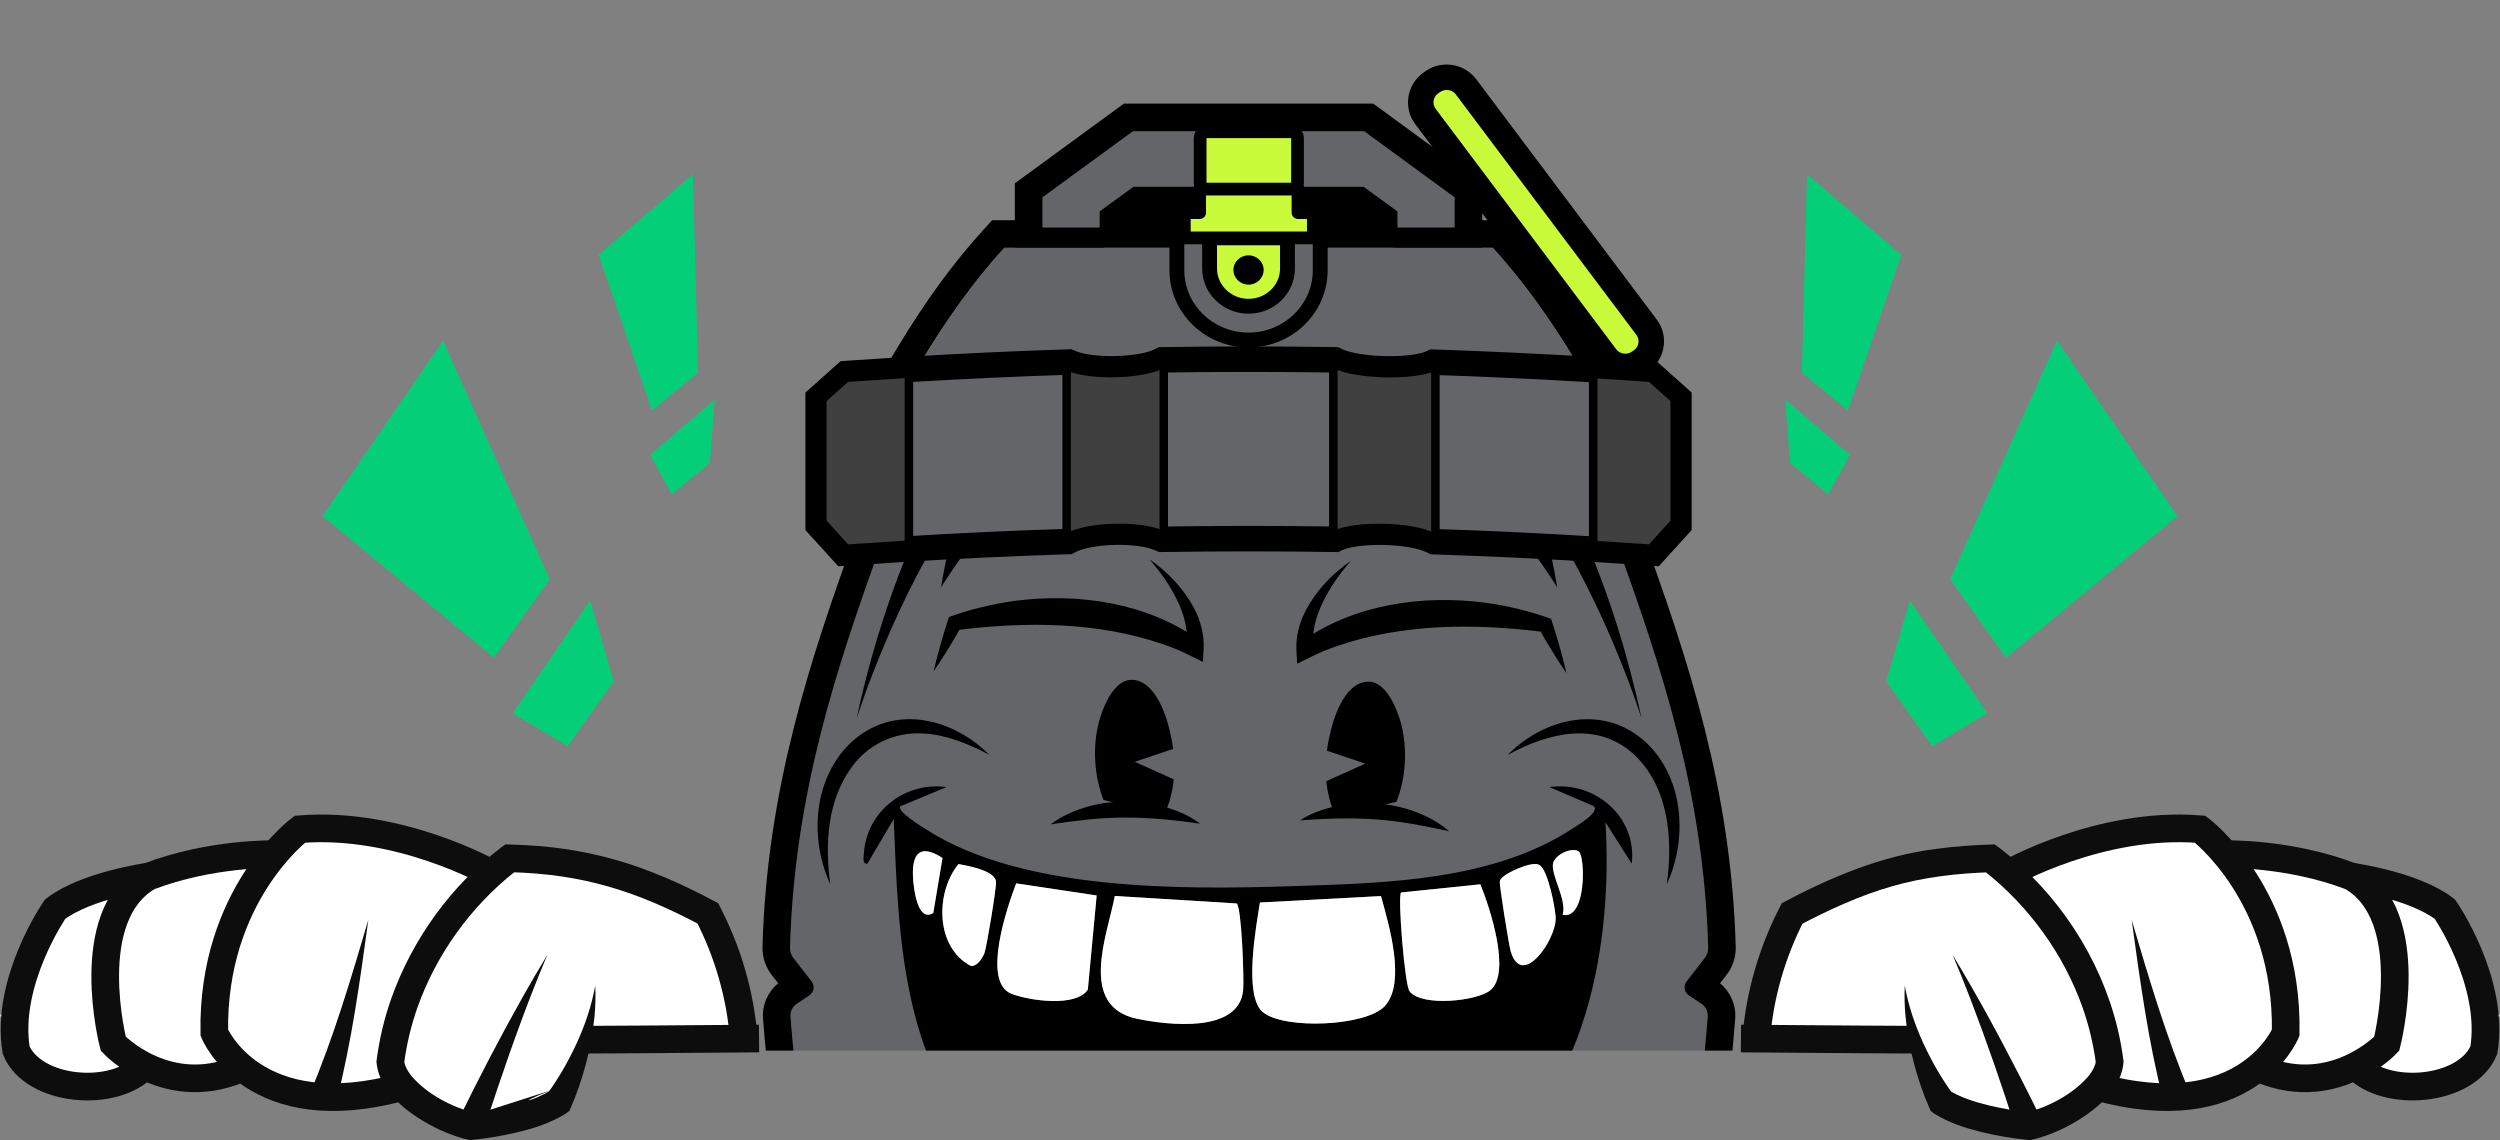 <svg viewBox="0 0 2081.81 949.42" xmlns:xlink="http://www.w3.org/1999/xlink" xmlns="http://www.w3.org/2000/svg" data-name="Layer 2" id="Layer_2">
  <rect x="0" y="0" width="2081.81" height="949.42" fill="#808080" stroke="none"/>
  <defs>
    <style>
      .cls-1, .cls-2 {
        fill: none;
      }

      .cls-3 {
        fill: #272425;
      }

      .cls-4 {
        fill: #04cf78;
      }

      .cls-5 {
        fill: #fff;
      }

      .cls-6 {
        stroke-width: 12.37px;
      }

      .cls-6, .cls-7, .cls-8 {
        stroke: #000;
        stroke-linejoin: round;
      }

      .cls-6, .cls-7, .cls-9 {
        fill: #cafb3b;
      }

      .cls-7 {
        stroke-width: 10.61px;
      }

      .cls-10, .cls-8 {
        fill: #636569;
      }

      .cls-2 {
        stroke: #0e0d0d;
        stroke-miterlimit: 10;
        stroke-width: 23.03px;
      }

      .cls-8 {
        stroke-width: 7.07px;
      }

      .cls-11 {
        fill: #0e0d0d;
      }

      .cls-12 {
        fill: #404040;
      }

      .cls-13 {
        clip-path: url(#clippath);
      }
    </style>
    <clipPath id="clippath">
      <rect height="874.84" width="982.42" x="539.87" class="cls-1"></rect>
    </clipPath>
  </defs>
  <g data-name="Layer 1" id="Layer_1-2">
    <g>
      <g class="cls-13">
        <g>
          <g>
            <g>
              <path d="M1040.17,451.77c150.87,0,305.86,0,305.86,0,38.49,106.18,72.87,210.93,76.4,337.22.09,3.22-.97,6.37-2.96,8.94l-15.01,19.28c-2.91,3.73-2.02,9.06,1.95,11.72l10.42,6.98c3.54,2.37,5.53,6.39,5.21,10.56-11.54,148.69-38.77,237.58-106.64,361.66l-50.44,18.69-14.75,33.42s-72.11,25.58-210.05,25.58c-137.94,0-210.05-25.58-210.05-25.58l-14.75-33.42-50.44-18.69c-67.87-124.08-95.11-212.97-106.64-361.66-.32-4.16,1.67-8.18,5.21-10.56l10.42-6.98c3.97-2.66,4.86-7.98,1.95-11.72l-15.01-19.28c-2-2.57-3.05-5.73-2.96-8.94,3.53-126.29,37.91-231.04,76.4-337.22,0,0,154.99,0,305.86,0h0Z" class="cls-10"></path>
              <path d="M1318.12,444.96c21.65,49.15,37.52,100.78,48.89,153.2-4.27-12.63-8.66-25.2-13.52-37.58-13.17-33.95-28.44-67.1-46.12-98.91-1.33-2.36-3.48-6.15-4.85-8.41,0,0,15.6-8.31,15.6-8.31h0Z"></path>
              <path d="M1286.68,444.62c4.86,14.46,7.45,29.53,10.06,44.5-6.88-10.86-14-21.63-21.99-31.68-1.03-1.24-2.16-2.72-3.28-3.81,0,0,15.21-9.01,15.21-9.01h0Z"></path>
              <path d="M777.82,453.27c-19.92,34.25-36.57,70.39-50.97,107.31-4.86,12.38-9.25,24.94-13.52,37.58,9.82-45.82,23.44-90.87,40.89-134.41,2.58-6.33,5.14-12.55,8-18.79,0,0,15.6,8.31,15.6,8.31h0Z"></path>
              <path d="M808.87,453.62c-7.18,8.05-13.19,17.16-19.24,26.13-2.04,3.09-4.04,6.22-6.03,9.37,1.85-11.11,3.94-22.15,6.7-33.1,1.01-3.84,1.95-7.65,3.36-11.4,0,0,15.21,9.01,15.21,9.01h0Z"></path>
              <path d="M1040.17,451.77c150.87,0,305.86,0,305.86,0,38.49,106.18,72.87,210.93,76.4,337.22.09,3.22-.97,6.37-2.96,8.94l-15.01,19.28c-2.91,3.73-2.02,9.06,1.95,11.72l10.42,6.98c3.54,2.37,5.53,6.39,5.21,10.56-11.54,148.69-38.77,237.58-106.64,361.66l-50.44,18.69-14.75,33.42s-72.11,25.58-210.05,25.58-210.05-25.58-210.05-25.58l-14.75-33.42-50.44-18.69c-67.87-124.08-95.11-212.97-106.64-361.66-.32-4.16,1.67-8.18,5.21-10.56l10.42-6.98c3.97-2.66,4.86-7.98,1.95-11.72l-15.01-19.28c-2-2.57-3.05-5.73-2.96-8.94,3.52-126.29,37.91-231.04,76.4-337.22,0,0,154.99,0,305.86,0M1040.17,428.79h-305.86s-16.11,0-16.11,0l-5.49,15.15c-38.91,107.36-74.14,214.48-77.76,344.41-.24,8.51,2.53,16.93,7.8,23.7l5.27,6.77c-8.72,7.15-13.5,18.13-12.63,29.42,6.07,78.16,16.27,138.24,33.08,194.82,16.45,55.37,39.99,109.68,76.31,176.09l4.12,7.54,8.05,2.98,41.32,15.31,10.82,24.53,4,9.07,9.34,3.31c3.1,1.1,77.45,26.9,217.73,26.9s214.63-25.8,217.73-26.9l9.34-3.31,4-9.07,10.82-24.53,41.32-15.31,8.05-2.98,4.12-7.54c36.33-66.41,59.86-120.71,76.31-176.09,16.81-56.58,27.01-116.67,33.08-194.82.88-11.29-3.91-22.27-12.63-29.42l5.27-6.77c5.27-6.77,8.04-15.18,7.8-23.7-3.63-129.93-38.85-237.05-77.77-344.41l-5.49-15.15h-321.98Z"></path>
              <g>
                <path d="M1243.07,206.36c25.59,28.02,48.51,60.31,69.65,95.48h-546.05c21.14-35.17,44.06-67.46,69.65-95.48h406.75M1253.2,183.38h-427.02l-6.83,7.49c-25.2,27.6-48.87,60.03-72.38,99.14l-20.92,34.82h627.29l-20.92-34.82c-23.5-39.11-47.18-71.54-72.38-99.14l-6.83-7.49h0Z"></path>
                <path d="M1135.95,109.24l75.38,55.09v30.78h-28.23v-19.1l-28.13-20.45h-230.57l-28.13,20.45v19.1h-28.23v-30.78l75.38-55.09h192.52M1143.45,86.26h-207.52l-6.06,4.43-75.38,55.09-9.42,6.88v65.43h74.19v-30.37l12.62-9.17h215.63l12.62,9.17v30.37h74.19v-65.43l-9.42-6.88-75.38-55.09-6.06-4.43h0Z"></path>
                <g>
                  <rect height="15.46" width="271.27" y="182.02" x="904.29"></rect>
                  <path d="M1174.76,182.83v13.86h-269.67v-13.86h269.67M1176.37,181.22h-272.88v17.06h272.88v-17.06h0Z"></path>
                </g>
                <g>
                  <polygon points="879.81 184.96 923.61 154.79 1156.25 154.79 1200.05 184.96 879.81 184.96"></polygon>
                  <path d="M1153.26,164.41l15.87,10.93h-258.39l15.87-10.93h226.66M1159.24,145.17h-238.63l-4.93,3.4-15.87,10.93-50.93,35.08h382.08l-50.93-35.08-15.87-10.93-4.93-3.4h0Z"></path>
                </g>
              </g>
              <path d="M1243.07,206.36h-406.75c-25.59,28.02-48.51,60.31-69.65,95.48h546.05c-21.14-35.17-44.06-67.46-69.65-95.48Z" class="cls-10"></path>
              <g>
                <path d="M1353.48,305.13c-6.36,0-12.4-2.99-16.17-8.01l-150.3-200.13c-3.21-4.28-4.52-9.54-3.69-14.81.83-5.31,3.73-9.95,8.14-13.07l1.53-1.08c3.42-2.42,7.46-3.69,11.68-3.69,6.35,0,12.4,2.99,16.16,8.01l150.3,200.13c3.21,4.28,4.52,9.54,3.69,14.81-.83,5.31-3.73,9.95-8.14,13.07l-1.52,1.08c-3.42,2.42-7.46,3.69-11.68,3.69Z" class="cls-9"></path>
                <path d="M1204.67,74.95c2.94,0,5.83,1.31,7.68,3.77l150.3,200.13c3.07,4.09,2.13,9.87-2.08,12.84l-1.53,1.08c-1.67,1.18-3.63,1.75-5.56,1.75-2.94,0-5.83-1.31-7.68-3.77l-150.3-200.13c-3.07-4.09-2.13-9.87,2.08-12.84l1.53-1.08c1.67-1.18,3.63-1.75,5.56-1.75M1204.67,53.74h0c-6.42,0-12.57,1.95-17.8,5.64l-1.53,1.08c-6.68,4.72-11.24,12.04-12.5,20.08-1.28,8.13.74,16.24,5.69,22.83l150.3,200.13c5.76,7.67,14.97,12.25,24.65,12.25,6.42,0,12.57-1.95,17.8-5.64l1.53-1.08c6.68-4.72,11.24-12.03,12.5-20.08,1.28-8.13-.74-16.24-5.69-22.83l-150.3-200.13c-5.76-7.67-14.97-12.25-24.64-12.25h0Z"></path>
              </g>
              <g>
                <polygon points="1156.6 196.52 1156.6 179.61 1133.24 162.63 946.14 162.63 922.78 179.61 922.78 196.52 860.98 196.52 860.98 160.74 941.12 102.17 1138.26 102.17 1218.4 160.74 1218.4 196.52 1156.6 196.52" class="cls-10"></polygon>
                <path d="M1135.95,109.24l75.38,55.09v25.13h-47.66v-13.44l-28.13-20.45h-191.7l-28.13,20.45v13.44h-47.66v-25.13l75.38-55.09h192.52M1140.57,95.1h-201.75l-3.73,2.72-75.38,55.09-5.8,4.24v46.45h75.95v-20.38l18.58-13.51h182.51l18.58,13.51v20.38h75.95v-46.45l-5.8-4.24-75.38-55.09-3.73-2.72h0Z"></path>
              </g>
              <g>
                <g>
                  <path d="M1193.37,452.82c-.59-.29-1.17-.58-1.76-.86-8.05-3.96-22.61-6.61-38.93-7-16.25-.39-31.35,1.61-38.45,5.02-.62.3-1.24.59-1.85.89-48.41-.75-96.82-.75-145.22,0-.59-.26-1.17-.52-1.76-.78-8.06-3.57-21.86-5.53-36.91-5.17-14.95.35-29.2,3.05-36.3,6.79-.62.33-1.24.65-1.85.98-62.76,1.99-125.49,5.25-188.16,9.75-7.55-8.33-15.1-16.65-22.65-24.95v-107.08c7.86-7.03,15.72-14.04,23.58-21.02,62.31-4.47,124.68-7.7,187.09-9.68.59.25,1.17.5,1.76.75,8.05,3.44,21.85,5.24,36.91,4.88,15.18-.36,29.09-2.82,36.31-6.5.62-.32,1.24-.63,1.85-.95,48.41-.75,96.82-.75,145.22,0,.59.28,1.17.56,1.76.83,8.06,3.82,22.61,6.28,38.94,6.68,16.25.39,31.34-1.42,38.45-4.7.62-.29,1.24-.57,1.85-.86,61.06,1.99,122.09,5.18,183.06,9.55,7.86,6.99,15.72,14,23.58,21.02v107.08c-7.55,8.3-15.1,16.61-22.65,24.95-61.23-4.41-122.53-7.61-183.85-9.62Z" class="cls-12"></path>
                  <path d="M1373.14,318c5.97,5.3,11.94,10.61,17.9,15.94v99.63c-5.97,6.57-11.94,13.15-17.9,19.74-15.48-1.1-30.97-2.12-46.45-3.07-43.77-2.68-87.57-4.74-131.39-6.19-9.92-4.88-26.37-7.54-42.62-7.92-16.87-.41-33.52,1.63-42.38,5.88-23.54-.35-47.07-.53-70.61-.53-23.54,0-47.08.18-70.61.53-9.92-4.4-25.38-6.28-40.6-5.92-15.81.37-31.38,3.16-40.23,7.83-45.21,1.46-90.4,3.57-135.56,6.33-15.49.95-30.97,1.97-46.45,3.07-5.97-6.59-11.94-13.17-17.9-19.74v-99.63c5.97-5.32,11.94-10.64,17.9-15.94,15.48-1.1,30.97-2.12,46.45-3.07,45.16-2.76,90.35-4.87,135.56-6.33,9.92,4.23,25.37,5.93,40.6,5.57,15.81-.38,31.38-2.97,40.23-7.48,23.54-.35,47.07-.53,70.61-.53,23.54,0,47.08.18,70.61.53,9.92,4.7,26.38,7.14,42.63,7.54,16.87.4,33.52-1.41,42.37-5.49,43.82,1.45,87.62,3.51,131.39,6.19,15.49.95,30.97,1.97,46.45,3.07M1379.43,300.77c-2.1-.15-4.19-.3-6.29-.45-15.48-1.1-30.97-2.12-46.45-3.07-43.77-2.68-87.57-4.74-131.39-6.19-1.38-.05-2.76-.09-4.14-.14-1.24.57-2.47,1.14-3.71,1.72-4.74,2.2-17.57,4.32-34.52,3.91-14.66-.36-28.5-2.61-35.25-5.81-1.17-.56-2.34-1.11-3.51-1.67-1.29-.02-2.58-.04-3.86-.06-23.54-.35-47.07-.53-70.61-.53-23.54,0-47.08.18-70.61.53-1.38.02-2.76.04-4.14.06-1.24.63-2.47,1.26-3.71,1.9-4.9,2.51-16.82,5.16-32.39,5.52-13.64.32-26.37-1.26-33.22-4.19-1.17-.5-2.34-1-3.51-1.5-1.29.04-2.58.08-3.86.12-45.21,1.46-90.4,3.57-135.56,6.33-15.49.95-30.97,1.97-46.45,3.07-2.1.15-4.19.3-6.29.45-1.62,1.45-3.25,2.89-4.87,4.34-5.97,5.32-11.94,10.64-17.9,15.98-2.16,1.94-4.33,3.87-6.49,5.81v114.53c1.4,1.54,2.81,3.08,4.21,4.62,5.97,6.55,11.93,13.12,17.9,19.69,1.76,1.94,3.52,3.88,5.29,5.83,2.72-.2,5.44-.39,8.15-.59,15.48-1.1,30.97-2.12,46.45-3.07,45.16-2.76,90.35-4.87,135.56-6.33,1.38-.04,2.76-.09,4.14-.13,1.24-.65,2.47-1.3,3.71-1.95,4.9-2.57,16.81-5.38,32.38-5.75,13.64-.32,26.37,1.4,33.22,4.43,1.17.52,2.34,1.04,3.51,1.55,1.29-.02,2.58-.04,3.86-.06,23.54-.35,47.07-.53,70.61-.53,23.54,0,47.08.18,70.61.53,1.38.02,2.76.04,4.14.06,1.24-.59,2.47-1.18,3.71-1.77,4.74-2.27,17.57-4.57,34.53-4.17,14.66.35,28.5,2.76,35.25,6.07,1.17.57,2.34,1.15,3.51,1.72,1.29.04,2.58.08,3.86.13,43.82,1.45,87.62,3.51,131.39,6.19,15.49.95,30.97,1.97,46.45,3.07,2.72.19,5.44.39,8.15.59,1.76-1.94,3.52-3.89,5.29-5.83,5.97-6.57,11.93-13.14,17.9-19.69,1.4-1.54,2.81-3.08,4.21-4.62v-114.53c-2.16-1.94-4.33-3.88-6.49-5.81-5.97-5.34-11.93-10.66-17.9-15.98-1.62-1.45-3.25-2.89-4.87-4.34t0,0Z"></path>
                </g>
                <path d="M969.08,306.69v135.31c47.07-.71,94.15-.71,141.22,0,0-45.1,0-90.21,0-135.31-47.07-.71-94.15-.71-141.22,0Z" class="cls-8"></path>
                <path d="M756.86,314.67v135.31c43.77-2.64,87.58-4.66,131.39-6.07v-135.31c-43.82,1.41-87.62,3.44-131.39,6.07Z" class="cls-8"></path>
                <path d="M1326.69,314.92v135.31c-43.77-2.68-87.57-4.74-131.39-6.19v-135.31c43.82,1.45,87.62,3.51,131.39,6.19Z" class="cls-8"></path>
              </g>
              <g>
                <g>
                  <path d="M1039.69,283.14c-32.91,0-59.68-26.04-59.68-58.05v-33.19h119.36v33.19c0,32.01-26.77,58.05-59.68,58.05Z" class="cls-10"></path>
                  <path d="M1093.18,198.08v27c0,28.64-23.95,51.87-53.49,51.87s-53.49-23.22-53.49-51.87v-27h106.99M1105.56,185.71h-131.73v39.37c0,35.42,29.55,64.24,65.87,64.24s65.87-28.82,65.87-64.24v-39.37h0Z"></path>
                </g>
                <path d="M1072.12,223.59c0,17.36-14.52,31.44-32.43,31.44s-32.43-14.08-32.43-31.44v-25.51h64.85v25.51Z" class="cls-6"></path>
                <ellipse ry="12.21" rx="12.59" cy="224.82" cx="1039.69"></ellipse>
                <polygon points="1080.87 177.05 1080.87 157.04 1039.93 157.04 998.99 157.04 998.99 177.05 986.2 177.05 986.2 198.08 1039.93 198.08 1093.66 198.08 1093.66 177.05 1080.87 177.05" class="cls-7"></polygon>
                <g>
                  <rect ry="5.3" rx="5.3" height="47.77" width="81.07" y="109.71" x="999.4" class="cls-9"></rect>
                  <path d="M1075.16,115.01v37.16h-70.46v-37.16h70.46M1075.16,104.4h-70.46c-5.86,0-10.61,4.75-10.61,10.61v37.16c0,5.86,4.75,10.61,10.61,10.61h70.46c5.86,0,10.61-4.75,10.61-10.61v-37.16c0-5.86-4.75-10.61-10.61-10.61h0Z"></path>
                </g>
              </g>
            </g>
            <g>
              <g>
                <path d="M766.99,691.79c.03-.2-.11-.44-.27-.75-.35,3.16-.7,6.49.27.75Z" class="cls-5"></path>
                <path d="M766.72,691.03c.17.32.31.55.27.75-.98,5.74-.62,2.41-.27-.75Z" class="cls-3"></path>
              </g>
              <g>
                <path d="M1138.61,567.64c-22.76,1.17-30.92,43-30.92,43-1.19,4.57-2.11,9.4-2.77,14.5l31.94,10.74-32.37,14.61c.99,10.19,3.34,19.3,6.8,26.71-7.93,2.79,58.56-10.22,51.7-9.83,3.68-9.35,6.15-20.3,6.83-32.18.67-11.71-.55-22.69-2.98-32.06,0,0-8.78-36.5-28.22-35.5Z"></path>
                <path d="M1124.8,467.17c-11.58,13.29-21.7,28.12-27.58,44.68-3.17,9.1-4.72,19.36-3.02,28.59,0,0-11.55-5.21-11.55-5.21,0,0,1.54-1.2,1.54-1.2,43.39-30.89,100.75-38.94,152.62-32.13,18.8,2.51,37.14,7.09,54.85,13.41,2.56,7.8,4.92,15.68,7.19,23.58,2,7.14,3.94,14.3,5.54,21.62-6.39-9.2-12.17-18.65-17.84-28.25-1.87-3.19-3.74-6.38-5.54-9.59,0,0,4.29,3.57,4.29,3.57-57.47-7.2-116.76-7.12-171.97,11.77-7.56,2.64-15.06,5.62-22.19,9.25,0,0-10.96,5.45-10.96,5.45,0,0-.6-10.66-.6-10.66-.74-12,2.57-23.9,8.1-34.37,8.77-16.37,21.93-30.09,37.13-40.51h0Z"></path>
                <path d="M1082.63,683.14c9.15-6.14,19.81-9.6,30.5-11.92,26.91-5.49,56.07-1.94,80.14,11.56,4.78,2.68,9.31,5.81,13.46,9.41-20.88-4.47-40.64-8.54-61.63-9.87-20.91-1.48-41.24-.75-62.46.82h0Z"></path>
              </g>
              <g>
                <path d="M943.23,566.13c22.76,1.17,30.92,43,30.92,43,1.19,4.57,2.11,9.4,2.77,14.5l-31.94,10.74,32.37,14.61c-.99,10.19-3.34,19.3-6.8,26.71,7.93,2.79-58.56-10.22-51.7-9.83-3.68-9.35-6.15-20.3-6.83-32.18-.67-11.71.55-22.69,2.98-32.06,0,0,8.78-36.5,28.22-35.5Z"></path>
                <path d="M957.04,465.65c15.2,10.42,28.35,24.14,37.13,40.51,5.53,10.47,8.84,22.37,8.1,34.37,0,0-.59,10.66-.59,10.66l-10.96-5.45c-7.14-3.64-14.63-6.61-22.19-9.25-55.22-18.89-114.49-18.97-171.97-11.77,0,0,4.29-3.57,4.29-3.57-1.81,3.22-3.67,6.41-5.54,9.59-5.67,9.6-11.45,19.05-17.84,28.25,1.6-7.31,3.54-14.48,5.54-21.62,2.26-7.89,4.63-15.78,7.19-23.58,17.7-6.32,36.04-10.9,54.85-13.41,51.86-6.81,109.23,1.24,152.62,32.13,0,0,1.54,1.2,1.54,1.2l-11.55,5.21c1.71-9.23.15-19.49-3.02-28.59-5.88-16.56-16-31.39-27.58-44.68h0Z"></path>
                <path d="M999.38,685.9c-21.07-3.04-41.3-5.15-62.27-5.1-21.04-.11-41.03,2.61-62.18,5.62,4.39-3.31,9.12-6.12,14.07-8.46,22.43-10.64,48.51-12.93,72.73-7.99,13.35,2.86,26.7,7.56,37.64,15.92h0Z"></path>
              </g>
            </g>
          </g>
          <g>
            <g>
              <g>
                <path d="M823.87,628.6c-87.19-64.29-160.2,12.01-132.47,107.84" class="cls-10"></path>
                <path d="M823.87,628.6c-17.17-9.07-36.12-16.98-55.52-17.82-23.52-1.4-45.6,9.19-59.26,28.22-20.26,27.79-22.24,64.17-17.69,97.44-12.78-27.9-14.79-62.67-1.69-91.44,6.74-14.94,17.81-28.18,32.09-36.49,34.03-20.15,76.03-6.37,102.08,20.09h0Z"></path>
              </g>
              <g>
                <path d="M1255.51,628.6c87.19-64.29,160.2,12.01,132.47,107.84" class="cls-10"></path>
                <path d="M1255.51,628.6c30.99-31.35,80.64-42.66,115.35-10.17,15.86,14.8,24.9,36.14,27.1,57.38,2.21,21.04-1.55,42.12-9.98,60.63,5.2-37.36,1.77-80.38-26.79-107.69-30.96-28.94-71.97-18.52-105.68-.14h0Z"></path>
              </g>
            </g>
            <g>
              <path d="M788.14,655.43l-38.38,15.98c-3.19,4.3,18.23,17.16,22.16,19.68,79.63,51.03,213.19,49.84,305.7,46.8,77.41-2.54,166.31-4.58,232.65-48.42,4.02-2.65,22.51-13.49,16.65-18.27l-36.69-15.78c38.74-5.41,73.2,25.79,68.55,63.8l-21.89-34.57c6.22,99.46-15.11,229.57-106.18,289.45-96.42,63.39-305.9,61.86-397.23-10.19-83.19-65.63-85.33-186.17-89.25-281.92l-21.96,37.22c-4.54.74-3.03-6.55-2.82-9.37,2.61-34.07,33.72-59.01,68.68-54.43ZM784.84,714.47c-25.63-16.53-26.48,6.62-23.41,26.7,1.23,8.01,5.23,25.81,15.73,19.1l7.67-45.8ZM1314.57,708.95c-6.12-3.72-19.34,2.77-21.19,9.57-2.58,9.5,11.87,31.06,7.83,43.28,20.18,4.42,18.94-49.46,13.36-52.85ZM798.18,719.5c-19.27,23.47-19.6,69.5,10.55,84.96,5.35.03,9.25-6.44,11.01-10.7,1.87-4.52,10.3-56.12,9.68-59.81-1.57-9.23-22.59-12.73-31.23-14.46ZM1275.84,719.66c-6.13.64-25.81,8.36-26.91,14.25-.54,2.88,7.53,52.75,8.98,57.88,9.04,31.82,36.96-7.88,37.53-26.25.24-7.92-6.61-41.67-13.47-45.14-1.96-1.31-3.94-.98-6.13-.75ZM846.18,735.61c-7.18,18.91-29.13,82.25-3.81,91.99,14.69,5.65,53.67,11.4,63.48-3.55l7.35-78.38-67.03-10.06ZM1166.75,743.17c-3.05,2.91,3.02,77.17,7.03,82.33,10.16,13.07,56.29,8.18,67.31-.94,17.56-14.55-.61-69.26-8.35-88.17l-65.98,6.78ZM928.33,746.11c-6.23,32.69-30.93,92.08,18.8,102.3,26.33,5.41,84.72,12.03,88.08-23.97.82-8.82-1.23-69.27-5.45-72.12l-101.43-6.22ZM1149.96,746.19l-100.77,5.35c-3.15,20.16-13.91,77.76,2.45,91.31,17.73,14.69,86.05,11.83,101.56-5.09,17.92-19.55,3.24-68.26-3.23-91.57ZM840.28,894.79c-3.22-9.31-12.67-3.25-17.86-3.91-3-.38-5.59-4.52-10.58-4.19-.52.03-7,6.93-7.11,7.42-1.42,6.76.17,14.33,2.49,20.79,2.39,6.67,20.17,38.1,29.07,25.25l6.71-37.27-21.91-8.04,19.19-.05ZM1235.32,902.83c8.42,10.59-1.51,44.67,17.31,39.43,17.01-4.74,30.65-52.41,13.88-55.06-3.45-.55-6.53,3.26-8.9,3.45-5.52.44-17.07-3.48-19.5,4.13l19.18,2.66-21.96,5.38ZM861.13,900.32c-20.79,22.21-9.85,70.61,23.89,73.98,23.11-23.26,6.97-64.76-23.89-73.98ZM1215.22,965.74c14.32-13.38,19.02-52.11,1.95-65.39-21.19,10.05-33.2,22.4-34.12,46.32-.9,23.38,12.18,37.75,32.16,19.07ZM957.63,992.63c10.47-10.41,3.37-66.66-9.34-76.18-5.77-4.32-31.44-12.41-37.52-8.61-13.3,8.3,1.86,70.47,14.77,81.22,7.14,5.94,25.06,10.57,32.09,3.58ZM1168.84,908.68c-5.16-5.35-32.9,3.74-38.81,7.71-11.92,8.02-21.5,67.42-4.43,78.18,36.04,16.88,55.92-63.75,43.24-85.89ZM1011.81,914.87c-42.6-2.24-42.85,14.17-39.8,50.4,1.97,23.45,12.02,47.45,41.21,40.01,18.39-4.69,20.03-24.36,21.5-40.31,2.08-22.56,6.76-48.53-22.91-50.09ZM1046.76,922.08c-7.55,7.67-2.03,60.57,3.36,71.2,10.72,21.14,45.77,14.46,52.89-4.67,3.73-10.02,5.79-55.07,1.41-63.94-5.8-11.73-48.25-12.15-57.66-2.59Z"></path>
              <path d="M1149.96,746.19c6.48,23.31,21.16,72.02,3.23,91.57-15.51,16.92-83.83,19.78-101.56,5.09-16.36-13.55-5.6-71.15-2.45-91.31l100.77-5.35Z" class="cls-5"></path>
              <path d="M928.33,746.11l101.43,6.22c4.22,2.85,6.27,63.29,5.45,72.12-3.36,35.99-61.75,29.38-88.08,23.97-49.73-10.22-25.03-69.61-18.8-102.3Z" class="cls-5"></path>
              <path d="M1166.75,743.17l65.98-6.78c7.74,18.91,25.91,73.62,8.35,88.17-11.01,9.13-57.14,14.02-67.31.94-4.01-5.16-10.08-79.42-7.03-82.33Z" class="cls-5"></path>
              <path d="M846.18,735.61l67.03,10.06-7.35,78.38c-9.81,14.95-48.79,9.21-63.48,3.55-25.32-9.74-3.38-73.08,3.81-91.99Z" class="cls-5"></path>
              <path d="M1011.81,914.87c29.67,1.56,24.99,27.54,22.91,50.09-1.47,15.94-3.12,35.62-21.5,40.31-29.18,7.44-39.23-16.55-41.21-40.01-3.05-36.23-2.79-52.64,39.8-50.4Z" class="cls-5"></path>
              <path d="M1046.76,922.08c9.4-9.56,51.86-9.13,57.66,2.59,4.38,8.86,2.32,53.92-1.41,63.94-7.12,19.13-42.17,25.81-52.89,4.67-5.39-10.63-10.91-63.52-3.36-71.2Z" class="cls-5"></path>
              <path d="M957.63,992.63c-7.03,6.99-24.95,2.36-32.09-3.58-12.91-10.74-28.07-72.92-14.77-81.22,6.08-3.8,31.75,4.29,37.52,8.61,12.71,9.53,19.81,65.77,9.34,76.18Z" class="cls-5"></path>
              <path d="M1168.84,908.68c12.68,22.14-7.2,102.77-43.24,85.89-17.07-10.76-7.49-70.16,4.43-78.18,5.91-3.98,33.65-13.07,38.81-7.71Z" class="cls-5"></path>
              <path d="M1275.84,719.66c2.19-.23,4.17-.56,6.13.75,6.87,3.47,13.72,37.22,13.47,45.14-.57,18.37-28.49,58.07-37.53,26.25-1.46-5.14-9.52-55-8.98-57.88,1.1-5.89,20.77-13.62,26.91-14.25Z" class="cls-5"></path>
              <path d="M798.18,719.5c8.64,1.73,29.66,5.23,31.23,14.46.63,3.69-7.81,55.28-9.68,59.81-1.76,4.26-5.65,10.73-11.01,10.7-30.15-15.46-29.82-61.5-10.55-84.96Z" class="cls-5"></path>
              <path d="M1215.22,965.74c-19.98,18.68-33.06,4.31-32.16-19.07.92-23.91,12.92-36.27,34.12-46.32,17.07,13.29,12.36,52.01-1.95,65.39ZM1194.2,924.05c5.67,1.82,22.68-12.15,19.18-15.93l-19.18,15.93Z" class="cls-5"></path>
              <path d="M861.13,900.32c30.86,9.21,46.99,50.72,23.89,73.98-33.74-3.36-44.68-51.77-23.89-73.98ZM884.18,924.05c-1.63-3.46-15.9-18.86-19.2-15.91,3.06,7.9,9.6,15.71,19.2,15.91Z" class="cls-5"></path>
              <path d="M1235.32,902.83l21.96-5.38-19.18-2.66c2.43-7.61,13.98-3.69,19.5-4.13,2.37-.19,5.45-4,8.9-3.45,16.77,2.65,3.12,50.32-13.88,55.06-18.82,5.24-8.89-28.83-17.31-39.43Z" class="cls-5"></path>
              <path d="M840.28,894.79l-19.19.05,21.91,8.04-6.71,37.27c-8.9,12.85-26.69-18.58-29.07-25.25-2.31-6.46-3.9-14.03-2.49-20.79.1-.5,6.59-7.39,7.11-7.42,4.99-.33,7.58,3.81,10.58,4.19,5.19.66,14.65-5.4,17.86,3.91Z" class="cls-5"></path>
              <path d="M784.84,714.47l-7.67,45.8c-10.5,6.7-14.51-11.09-15.73-19.1-3.07-20.07-2.23-43.22,23.41-26.7Z" class="cls-5"></path>
              <path d="M1314.57,708.95c5.58,3.39,6.82,57.27-13.36,52.85,4.04-12.22-10.41-33.79-7.83-43.28,1.85-6.8,15.06-13.29,21.19-9.57Z" class="cls-5"></path>
              <path d="M1194.2,924.05l19.18-15.93c3.51,3.79-13.51,17.75-19.18,15.93Z"></path>
              <path d="M884.18,924.05c-9.61-.2-16.14-8.01-19.2-15.91,3.3-2.95,17.57,12.45,19.2,15.91Z"></path>
            </g>
          </g>
        </g>
      </g>
      <g>
        <g>
          <path d="M1552.87,868.41c4.21.34,10.18,5.05,14.38,5.39,10.69-1.26,19.44-4.79,28.19-8.32,5.87,32.23,18.23,62.86,51.54,69.77,29.11,6.58,58.55,8.94,77.75-19.15,2.27-1.93,8.24,2.78,10.52.85,4.54-3.87,7.16-10.01,9.26-9.84,35.25,9.19,68.73,14,103.06,8.29,10.85-3.36,30.46-10.25,29.71-27.25,26.5,12.72,59.06,2.63,84.13,6.77,33.31,6.91,85.05,21.66,99.87-4.67,7.92-13.1,14.8-28.77,20.53-45.33-1.55.01-2.96.02-4.24.01-4.41-48.33-33.21-90.51-34.69-92.64l-.74-1.07-1.03-.8c-25.7-19.87-73.47-27.62-80.97-28.74-44.93-17.02-89.47-18.76-103.15-18.86-10.62-12.03-18.82-18.33-19.82-19.08l-1.95-1.46-2.43-.2c-73.12-5.88-139.88,25.2-158.91,35.03-4.44-3.82-9.01-7.48-13.89-10.88-15.6.5-31.21,1.53-46.82,3.65-44.97,5.49-87.45,23.38-127.09,44.46-17.41,33.06-28.43,69.61-31.76,106.86,28.81,12.9,65.84,11.75,98.56,7.19Z" class="cls-5"></path>
          <path d="M1450.89,864.89c2.93-39.33,14.45-78,32.89-112.81,40.16-21.45,83.34-39.67,128.97-45.25,16.11-2.2,32.15-3.21,48.21-3.69,1.09.82,3.54,2.52,4.58,3.3,48.07,37.27,83.64,91.04,97.88,150.29,2.12,8.95,3.75,18.02,4.93,27.14,0,0-.1,1.21-.1,1.21-1.82,19.08-16.75,33.26-31.1,43.47-13.74,9.41-28.3,16.37-44.6,20.44,0,0-1.86.45-1.86.45,0,0-1.79-.18-1.79-.18-13.26-1.32-26.37-3.5-39.35-6.68-13.56-3.45-26.54-7.54-38.85-15.21,0,0-2.88-2.16-2.88-2.16,0,0-.79-1.6-.79-1.6-10.67-24.37-17.6-50.54-20.24-76.96-.84-8.68-1.04-17.38-.64-25.97,2.97,16.81,8.49,32.95,15.57,48.35,7,15.01,15.16,29.47,25.05,42.72,0,0-3.66-3.77-3.66-3.77,4.36,2.75,9.51,5.12,14.95,7.12,11.11,4.08,23.05,6.79,34.85,8.81,5.84,1,12.05,1.84,17.95,2.42,0,0-3.65.27-3.65.27,18.72-4.84,38.51-15.27,51.32-29.8,3.96-4.63,6.52-9.68,6.76-13.55l.06,2.41c-2.09-15.86-5.79-31.48-11.1-46.58-15.69-44.27-44.4-84.13-81.26-113.25,0,0-1.13-.85-1.13-.85l-.99-.72s6.95,2.04,6.95,2.04c-28.02.93-55.81,4.04-82.66,11.83-26.95,7.72-52.5,19.69-77.47,32.69,0,0,4.92-4.94,4.92-4.94-16.16,31.32-26.08,65.65-28.74,100.8,0,0-22.96-1.78-22.96-1.78h0Z" class="cls-11"></path>
          <path d="M1672.72,727.31s76.24-43.49,159.39-36.81c0,0,73.28,54.91,71.24,169.5,0,0-32.72,79.85-158.11,44.68" class="cls-2"></path>
          <path d="M1853,711.3s52.85-1.37,105.04,18.63c57.14,32.69,29.44,139.24,29.44,139.24,0,0-46.13,49.33-109.86,18.88" class="cls-2"></path>
          <path d="M1958.04,729.93s52.02,7.17,77.91,27.19c0,0,41.77,60.26,32.4,117.37-14.34,34.61-81.63,40.45-106.84,13.16" class="cls-2"></path>
          <path d="M1594.64,865.78s-72.29-.31-144.9-.98" class="cls-2"></path>
        </g>
        <path d="M1679.15,941.99c-11.73-37.13-24.54-74.13-38.49-110.53-4.68-12.17-9.57-24.25-14.64-36.29,20.41,33.54,39.06,68.16,56.96,103.11,5.97,11.7,11.82,23.37,17.59,35.28l-21.43,8.44h0Z" class="cls-11"></path>
        <path d="M1775.07,765.92c14.28,48.34,28.69,97.29,48.29,143.68,0,0-21.72,7.66-21.72,7.66-12.7-49.87-19.6-100.51-26.57-151.34h0Z" class="cls-11"></path>
      </g>
      <g>
        <g>
          <path d="M528.94,868.41c-4.21.34-10.18,5.05-14.38,5.39-10.69-1.26-19.44-4.79-28.19-8.32-5.87,32.23-18.23,62.86-51.54,69.77-29.11,6.58-58.55,8.94-77.75-19.15-2.27-1.93-8.24,2.78-10.52.85-4.54-3.87-7.16-10.01-9.26-9.84-35.25,9.19-68.73,14-103.06,8.29-10.85-3.36-30.46-10.25-29.71-27.25-26.5,12.72-59.06,2.63-84.13,6.77-33.31,6.91-85.05,21.66-99.87-4.67-7.92-13.1-14.8-28.77-20.53-45.33,1.55.01,2.96.02,4.24.01,4.41-48.33,33.21-90.51,34.69-92.64l.74-1.07,1.03-.8c25.7-19.87,73.47-27.62,80.97-28.74,44.93-17.02,89.47-18.76,103.15-18.86,10.62-12.03,18.82-18.33,19.82-19.08l1.95-1.46,2.43-.2c73.12-5.88,139.88,25.2,158.91,35.03,4.44-3.82,9.01-7.48,13.89-10.88,15.6.5,31.21,1.53,46.82,3.65,44.97,5.49,87.45,23.38,127.09,44.46,17.41,33.06,28.43,69.61,31.76,106.86-28.81,12.9-65.84,11.75-98.56,7.19Z" class="cls-5"></path>
          <path d="M607.96,866.66c-2.66-35.15-12.58-69.48-28.74-100.8,0,0,4.92,4.94,4.92,4.94-53.78-28.66-98.84-43.13-160.13-44.53,0,0,6.95-2.04,6.95-2.04l-.99.72s-1.13.85-1.13.85c-36.86,29.12-65.57,68.98-81.26,113.25-5.31,15.09-9.01,30.72-11.1,46.58,0,0,.06-2.41.06-2.41.25,3.87,2.81,8.92,6.76,13.55,12.79,14.51,32.63,24.97,51.32,29.8,0,0-3.65-.27-3.65-.27,5.91-.59,12.11-1.42,17.95-2.42q49.8-15.93,49.8-15.93c-32.83,12.88-14.66,8.89,0,0,0,0-3.67,3.77-3.67,3.77,9.88-13.25,18.05-27.71,25.05-42.72,7.08-15.4,12.6-31.54,15.57-48.35.4,8.59.2,17.29-.64,25.97-2.64,26.42-9.57,52.59-20.24,76.96,0,0-.79,1.6-.79,1.6l-2.88,2.16c-18.06,11.04-38.05,15.54-58.36,19.23-7.05,1.21-14.49,2.17-21.63,2.84-8.84-2.02-17.28-5.05-25.2-8.73-21.75-10.31-49.72-29.22-52.36-55.62,0,0-.1-1.21-.1-1.21l.16-1.2c2.29-17.43,6.37-34.64,12.2-51.22,17.68-49.66,49.96-94.29,92-126.12,0,0,3.02-2.18,3.02-2.18,0,0,3.93.14,3.93.14,64.51,1.46,113.48,16.95,170,47.12,0,0,3.24,1.69,3.24,1.69,9.44,17.96,17.21,36.85,22.78,56.44,5.27,18.39,8.64,37.33,10.11,56.37,0,0-22.96,1.78-22.96,1.78h0Z" class="cls-11"></path>
          <path d="M409.09,727.31s-76.24-43.49-159.39-36.81c0,0-73.28,54.91-71.24,169.5,0,0,32.72,79.85,158.11,44.68" class="cls-2"></path>
          <path d="M228.81,711.3s-52.85-1.37-105.04,18.63c-57.14,32.69-29.44,139.24-29.44,139.24,0,0,46.13,49.33,109.86,18.88" class="cls-2"></path>
          <path d="M123.77,729.93s-52.02,7.17-77.91,27.19c0,0-41.77,60.26-32.4,117.37,14.34,34.61,81.63,40.45,106.84,13.16" class="cls-2"></path>
          <path d="M487.17,865.78s72.29-.31,144.9-.98" class="cls-2"></path>
        </g>
        <path d="M381.23,933.56c17.26-35.44,35.39-70.25,54.71-104.56,6.44-11.39,13.07-22.67,19.84-33.83-15.22,36.03-28.52,72.79-41.04,109.82-4.14,12.31-8.23,24.72-12.08,37.01l-21.43-8.44h0Z" class="cls-11"></path>
        <path d="M306.74,765.92c-6.97,50.83-13.87,101.46-26.57,151.34,0,0-21.72-7.66-21.72-7.66,19.6-46.4,34.01-95.34,48.29-143.68h0Z" class="cls-11"></path>
      </g>
      <g>
        <polygon points="368.9 283.69 457.77 482.29 411.35 547.64 268.56 429.78 368.9 283.69" class="cls-4"></polygon>
        <polygon points="491.39 500.08 511.08 567.32 472.73 621.31 426.92 593.93 491.39 500.08" class="cls-4"></polygon>
      </g>
      <g>
        <polygon points="577.01 145.11 581.27 310.25 542.97 341.84 498.47 212.23 577.01 145.11" class="cls-4"></polygon>
        <polygon points="595.12 332.76 591.11 385.55 559.46 411.65 541.27 378.79 595.12 332.76" class="cls-4"></polygon>
      </g>
      <g>
        <polygon points="1712.85 283.69 1623.98 482.29 1670.41 547.64 1813.2 429.78 1712.85 283.69" class="cls-4"></polygon>
        <polygon points="1590.36 500.08 1570.67 567.32 1609.03 621.31 1654.83 593.93 1590.36 500.08" class="cls-4"></polygon>
      </g>
      <g>
        <polygon points="1504.74 145.11 1500.48 310.25 1538.78 341.84 1583.28 212.23 1504.74 145.11" class="cls-4"></polygon>
        <polygon points="1486.63 332.76 1490.64 385.55 1522.29 411.65 1540.48 378.79 1486.63 332.76" class="cls-4"></polygon>
      </g>
    </g>
  </g>
</svg>